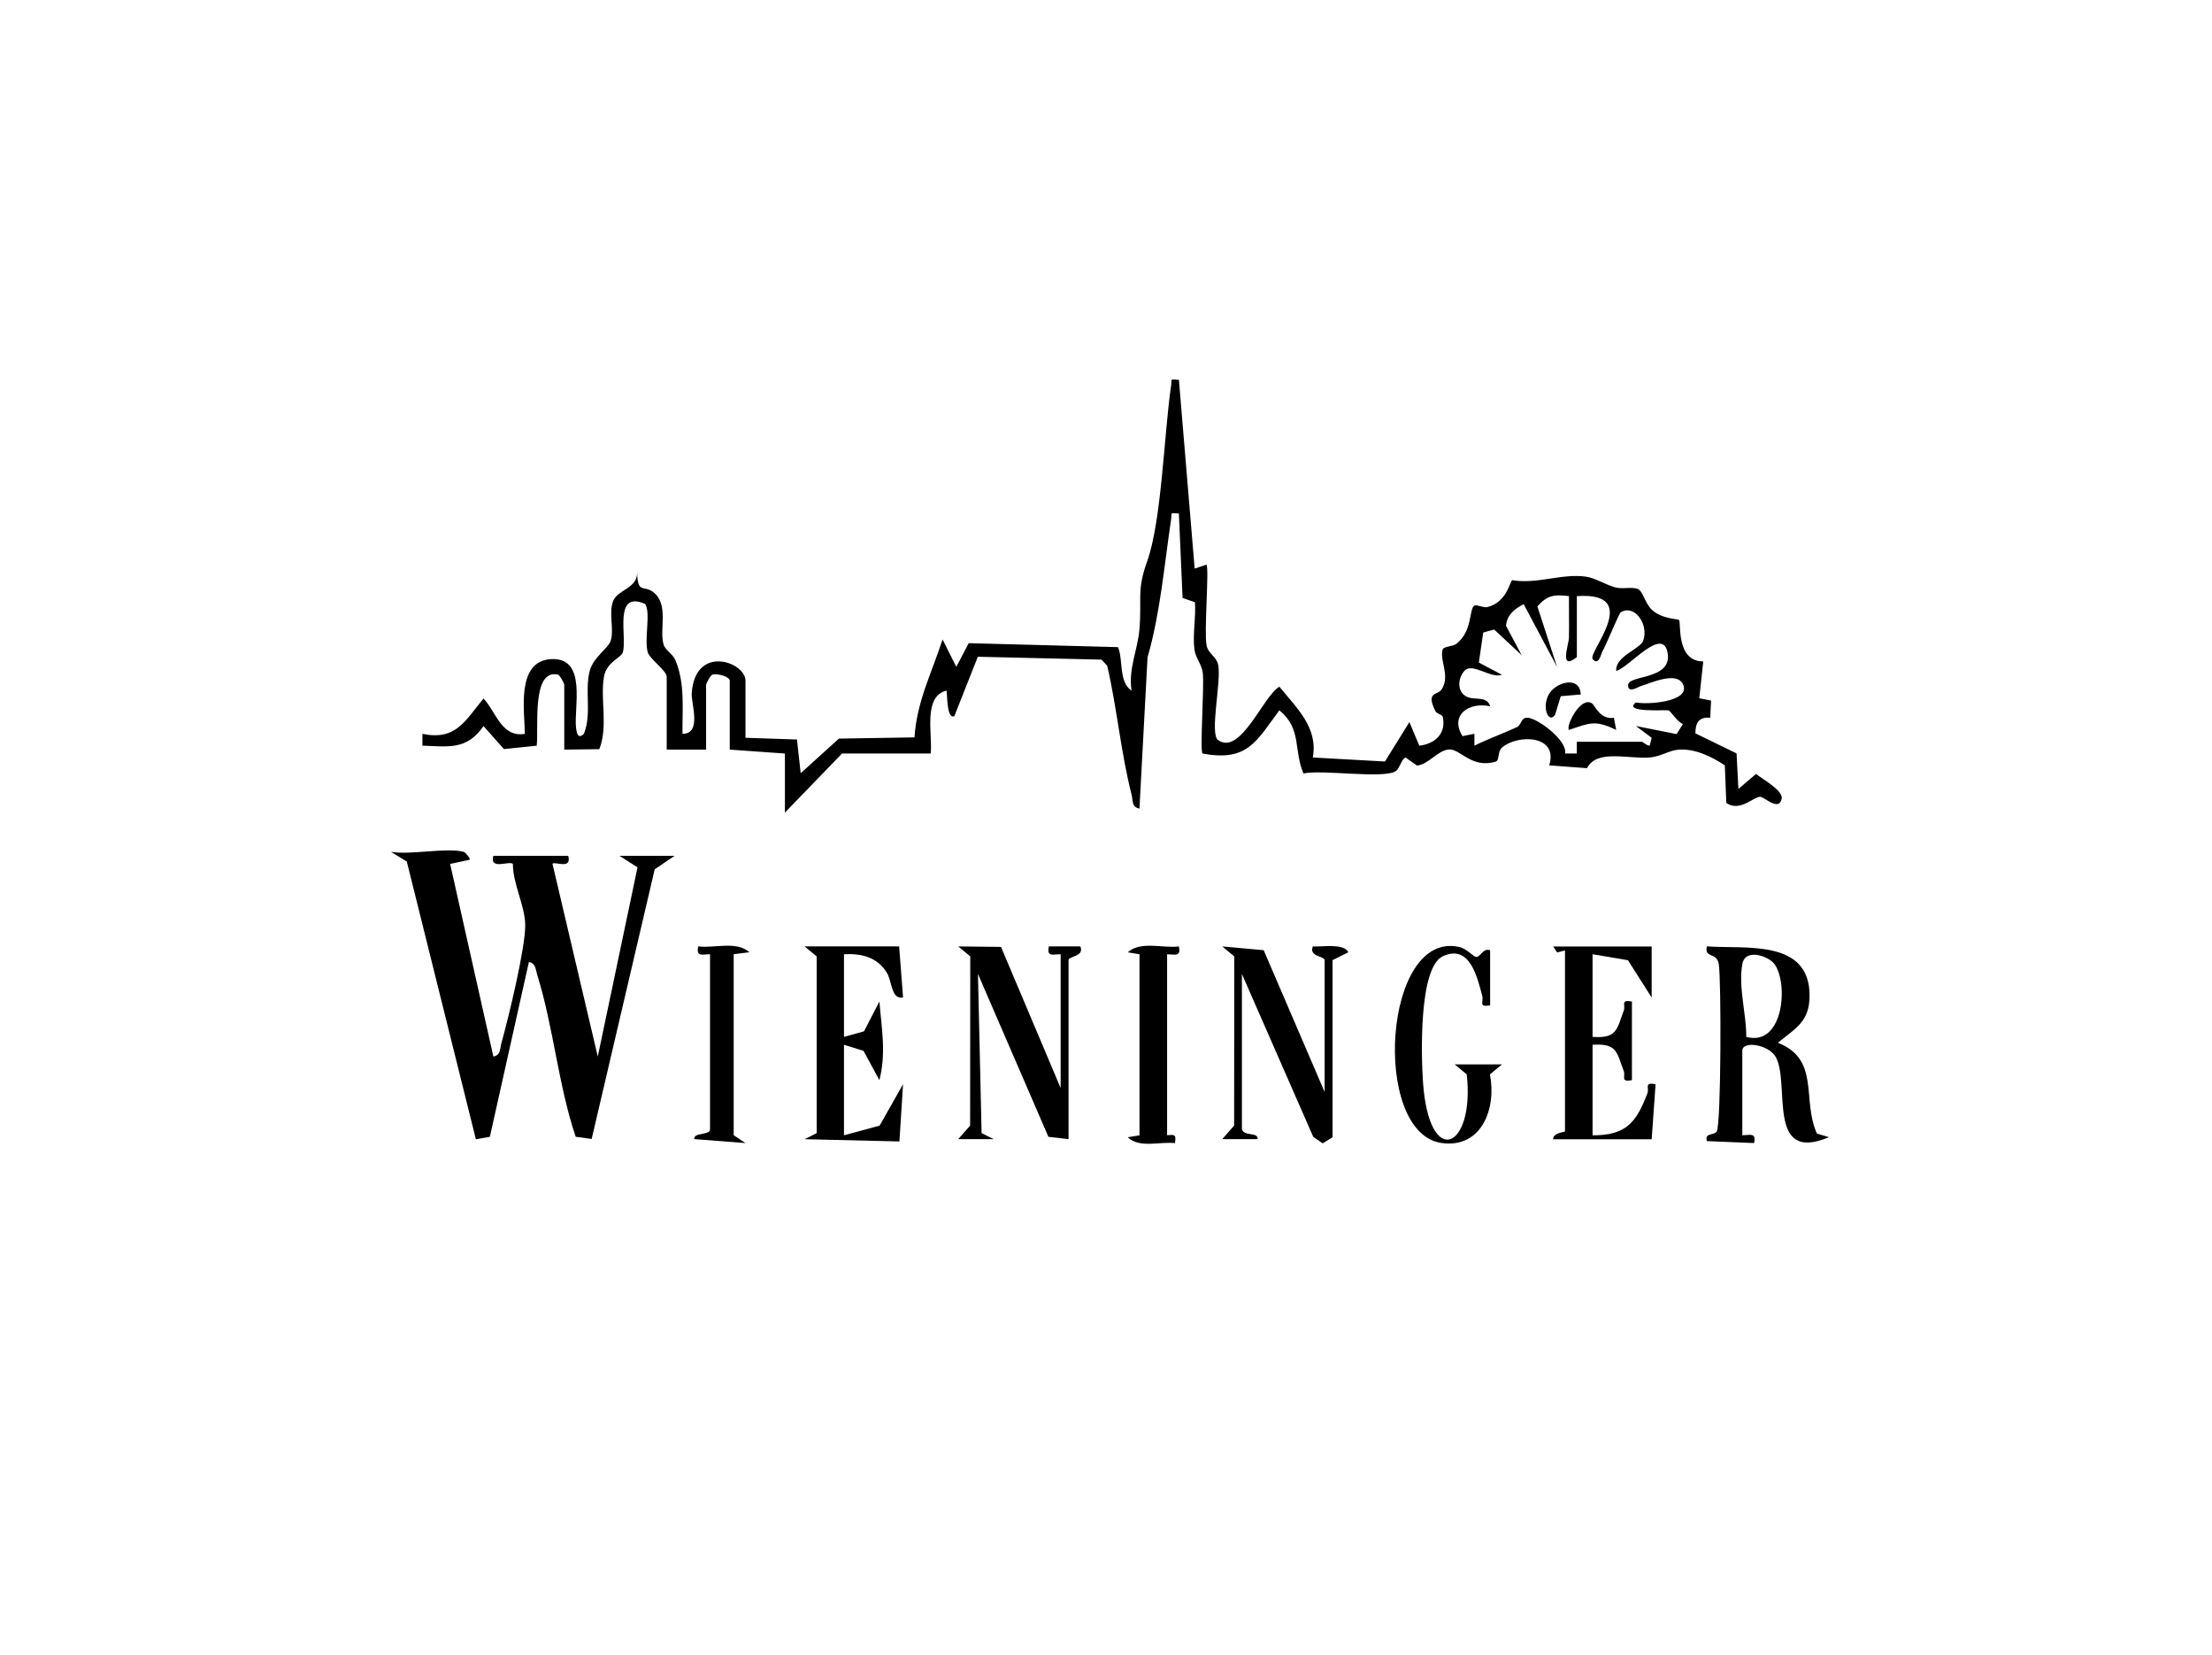 <?xml version="1.0" encoding="UTF-8"?>
<svg xmlns="http://www.w3.org/2000/svg" xmlns:xlink="http://www.w3.org/1999/xlink" id="Ebene_1" data-name="Ebene 1" viewBox="0 0 492 368">
  <defs>
    <style>
      .cls-1 {
        fill: none;
      }

      .cls-2 {
        clip-path: url(#clippath);
      }
    </style>
    <clipPath id="clippath">
      <rect class="cls-1" width="492" height="368"></rect>
    </clipPath>
  </defs>
  <g id="Wieninger">
    <g class="cls-2">
      <g>
        <path d="M390.59,172.09l-3.93,3.35-.41-7.91-9.16-4.46c0-2.42.85-3.71,3.3-3.46l.19-3.82-2.62-.52.88-8.19c-6.13.01-4.89-8.72-5.38-9.22-.23-.24-3.87-.21-6.05-2.27-1.61-1.53-1.97-4.24-3.22-4.66-1.35-.46-3.38.11-4.94-.32-2.19-.62-4.39-2.05-6.39-2.36-5.33-.83-10.99,1.72-16.49.76-.54.15-1.12,4.91-5.57,5.99-.91.21-2.39-.66-2.91-.31-1.14.8-.37,5.6-3.88,8.42-.93.75-2.92.54-3.15,1.36-.68,2.48,1.75,5.78-.21,8.83-.88,1.37-3.58.41-1.39,4.82.33.67,1.53.72,1.65,1.31.8,3.7-1.77,6-5.23,6.38l-2.2-5.24-5.44,8.76-16.04-.89c1.22-6.65-3.62-11.03-7.44-15.74-3.62,2.08-8.61,15.41-13.64,11.86-1.92-1.35.76-13,.04-16.67-.38-1.94-2.22-2.46-2.6-4.4-.58-2.94.62-17.12-.02-17.93l-2.62.88-3.51-42c-2.19-.16-1.5-.21-1.73,1.31-1.56,10.52-2.1,30.12-5.35,39.14-2.34,6.51-1.12,8.18-1.7,15.1-.37,4.45-2.52,8.86-1.74,13.57-2.91-1.84-1.82-6.81-3.02-9.66l-33.21-.88-2.76,5.27-3.06-6.1c-2.39,7.41-5.73,13.8-6.24,21.78l-16.81.27-8.5,7.7-.83-7.5-11.45-.38v-12.69c0-4.17-11.18-8.19-11.96,2.76-.16,2.27,2.34,9.05-2.05,9.05-.07-5.57.61-11.09-1.57-16.37-.56-1.36-2.27-2.24-2.64-3.49-1-3.46,1.28-8.96-2.34-11.69-2.06-1.55-3.44.46-3.53-4.25,0,3.38-4.21,3.78-5.25,6.07-1.23,2.7.19,6.26-.63,9-.5,1.68-3.87,3.67-4.67,6.71-1.19,4.56.51,9.5-1.3,14.02-1.29,1.24-1.58-.07-1.74-1.28-.58-4.43,2.6-15.86-5.63-15.33-7.74.51-5.82,11.55-5.76,16.62-5.24.84-6.36-4.87-9.2-7.86-4.09,4.93-6.09,9.39-13.59,7.86v2.62c5.9.21,9.91.99,13.59-4.36l4.54,5.12,7.29-.75c.47-3.92-1.19-17.12,4.7-15.81.47.1,1.43,2.01,1.43,2.24v14.44l7.8-.1c1.99-5.08.18-11.04,1.02-16.04.56-3.37,3.8-4.25,4.18-5.42,1.1-3.39-2.24-13.96,4.99-10.84,1.31,1.95-.26,7.95.59,10.78.45,1.47,4.21,4.09,4.21,5.43v16.19h8.76v-14.44c0-.16.9-2.07,1.43-2.24,1.06-.3,3.83.42,3.83,1.36v15.32l12.27.87v13.13l12.71-13.13h19.71c.48-4.17-1.8-12.65,3.5-13.99.25.26-.06,6.43,1.76,5.69l5.23-13.22,27.52.64,1.26,1.36c2.18,9.42,3.04,19.36,5.43,28.71.31,1.21-.02,2.72,1.74,3.06l1.8-33.64c2.82-9.76,3.7-20.31,5.24-30.67.23-1.52-.46-1.47,1.73-1.31l.82,18.77,2.75.96c.26,3.29-.55,7.34-.11,10.5.29,2.04,1.56,3.12,1.85,5.16.39,2.82-.69,17.35-.05,17.99,10,1.83,11.91-2.64,17.09-9.62,5.03,4.09,3.13,8.89,5.36,14.04,4.21-.9,17.68,1.23,20.49-.49.9-.56,1.27-2.64,2.2-3.06l2.56,1.79c2.54-.21,4.64-3.43,7.15-3.57,2.52-.13,4.97,4.29,10.34,2.71.92-.27.38-2.22,1.39-3.11,3.47-3.04,12.65-2.87,10.53,3.93l8.41.63c2.14-4.28,9.23-1.99,13.95-2.38,2.36-.19,4.21-1.51,6.23-1.72,3.63-.37,7.5,1.48,10.47,3.47l.33,8.36c2.98,2.08,6.07-1.37,7.51-1.37.94,0,4.21,3.36,4.81.43.38-1.83-4.4-4.41-5.7-5.52ZM363.87,156.19c-3.07,2.35,6.54,1.61,7.26,1.77.38.08,2.11,2.76,3.2,3.02l-1.41,2.26-9.05-1.8,3.5,2.63-.45,1.76c-.81-.09-1.5-.89-1.74-.89h-14.46v2.62h-2.6c.51-2.97-6.18-7.88-8.37-7.96-1.57-.07-1.2,1.54-2.38,2.1-3.09,1.45-6.38,2.58-9.43,4.12v-2.65l-2.65.52c-2.93-4.76,1.54-7.65,6.15-6.64-.64-2.3-3.28-1.34-5-2.03-2.37-.96-2.33-4.09-.69-5.87,1.76-1.9,5.82,1.81,8.32.9l-5.14-2.72.97-6.68,2.44-.67,6.11,5.71-3.48-6.54c.23-2.48,1.9-3.74,3.93-4.81l7.43,13.97-4.38-13.46c2.15-2.44,3.64-2.71,7.02-2.29-.03,3.05.06,6.12,0,9.18-.03,1.63-2.27,7.56,1.76,4.38v-13.56c14.87-1.03,2.32,12.56,3.51,14,1.36,1.63,1.89-1.24,2.18-1.72.89-1.53,3.65-8.41,4.05-8.67,3.07-1.91,6.31,2.66,5.02,6.31-.62,1.78-6.36,3.54-5.99,6.71,2.82-.73,10.41-10.18,11.43-3.92.96,5.92-8.61,4.8-8.79,6.98-.17,2.11,2.33.44,2.89.28,2.15-.62,8.01-3.4,9.35-.27,1.67,3.88-8.31,4.48-10.5,3.93Z"></path>
        <path d="M103.16,189.44c.33.08,1.56,1.5,1.31,1.74l-4.35.93,9.62,42.83c1.68-.3,1.45-1.83,1.79-3.02,1.53-5.41,5.39-21.32,5.29-26.29-.09-4.42-2.74-9-2.74-13.53-.81-.78-5.25,1.49-4.34-1.79h16.65c.84,3.12-2.95,1.19-3.51,1.75l10.08,42.88,8.84-42.07-4.02-2.57h12.27l-4.43,3.01-14.02,59.95-3.55-.48c-3.86-11.42-4.99-24.61-8.54-35.93-.37-1.16-.3-2.66-1.87-2.93l-8.68,38.86-3.11.56-15.37-61.77-3.52-2.15c4.48.74,12.23-1.01,16.21,0Z"></path>
        <path d="M404.13,252.07c-3.41-7.43.8-16.5-8.7-20.19,3.98-3.27,7.06-4.66,7.06-10.5.01-12.66-14.35-10.3-22.84-10.94-.6,2.74,2.17,1.19,2.64,3.91.58,3.32.54,35.68-.45,37.26-.58.92-2.74.2-2.2,2.13l10.51.44c.5-2.42-.88-1.74-2.62-1.74v-18.81c0-2.28,5.83-1.35,7.4,1.35,3.37,5.81-2.24,23.86,11.88,17.89l-2.68-.8ZM388.41,230.57c.04-5.13-1.8-11.08-.88-16.19.65-3.62,5.8-1.76,7.09-.08,3.24,4.21,2.15,18.54-6.21,16.27Z"></path>
        <path d="M199.99,210.44l.87,11.37c-2.67.51-2.4-3.57-3.63-5.55-2.13-3.43-5.62-4.28-9.51-4.07v18.38l4.46-1.24,3.42-6.63c.49,6.06,1.54,11.41,0,17.49l-3.54-6.52-4.34-1.35v20.13l7.93-2.15,5.21-9.22-.81,12.74-21.08-.5,2.68-1.35v-39.29s-2.69-2.23-2.69-2.23h21.03Z"></path>
        <path d="M367.37,210.44v11.37s-5.28-8.29-5.28-8.29l-7.87-1.33v18.38c5.51.4,5.39-1.75,6.93-5.81.49-1.28-.83-2.53,1.83-2.06v17.5c-2.67.46-1.35-.78-1.83-2.06-1.54-4.06-1.42-6.21-6.93-5.81v20.13c7.55.03,9.74-2.95,12.19-9.31.49-1.26-.83-2.54,1.83-2.06l-.87,12.25h-21.91c-.1-1.47,2.63-1.59,2.63-1.75v-40.25l-1.75.46-.88-1.33h21.91Z"></path>
        <path d="M237.67,253.31l-4.48-.52-15.67-36.23.81,35.4,2.68,1.35h-7.88s2.65-3.03,2.65-3.03l.03-37.61-2.68-2.22,9.52.11,13.26,31.38v-29.75c-1.74,0-3.13.67-2.62-1.75h7c.97,2.3-2.62,2.14-2.62,3.06v39.81Z"></path>
        <path d="M276.23,251.13c.55,1.64,3.61.51,3.5,2.18h-7.88s2.65-3.03,2.65-3.03l.03-37.61-2.68-2.22,9.22.84,13.56,31.53v-29.31c0-.92-3.59-.76-2.62-3.06,1.88.14,7.01-.75,7.88,1.31l-3.5,1.75v39.38l-2.21,1.35-2.08-1.44-15.87-36.22v34.56Z"></path>
        <path d="M331.44,211.31v12.25c-2.7.43-1.38-.72-1.76-2.14-1.09-4-2.71-11.57-8.74-8.79-5.45,2.51-4.82,22.5-4.43,28.03,1.36,19.5,11.56,14.81,9.73-1.75l-2.68-2.22h10.51s-2.68,2.22-2.68,2.22c1.5,7.51-1.8,16.57-10.83,15.24-15.56-2.3-12.94-47.55,4.12-43.55,1.51.35,3.1,2.2,3.71,2.2.87,0,1.54-2.09,3.06-1.49Z"></path>
        <path d="M253.45,212.19l-2.62-.43c2.95-2.6,7.79-.84,11.38-1.31.5,2.42-.88,1.75-2.62,1.75v40.25c1.81-.21,2.01-.09,1.75,1.75-3.34-.42-7.81,1.22-10.51-1.31l2.62-.43v-40.25Z"></path>
        <path d="M157.93,212.19c-1.74,0-3.13.67-2.62-1.75,3.6.48,8.44-1.29,11.38,1.31l-3.5.43v40.25l2.62,1.75-11.38-.88c-.24-1.56,3.5-.79,3.5-2.18v-38.94Z"></path>
        <path d="M359.48,162.31c-4.69-2.27-5.86-1.56-10.51,0-.75-.74,2.5-7.55,5.1-5.92.69.44,1.81,3.71,4.9,3.22l.51,2.7Z"></path>
        <path d="M351.59,154.43l-4.44.38-1.23,4.02c-1.19,2.19-3.06-.99-1.56-4.18,1.39-2.96,7.1-4.58,7.23-.22Z"></path>
      </g>
    </g>
  </g>
</svg>
